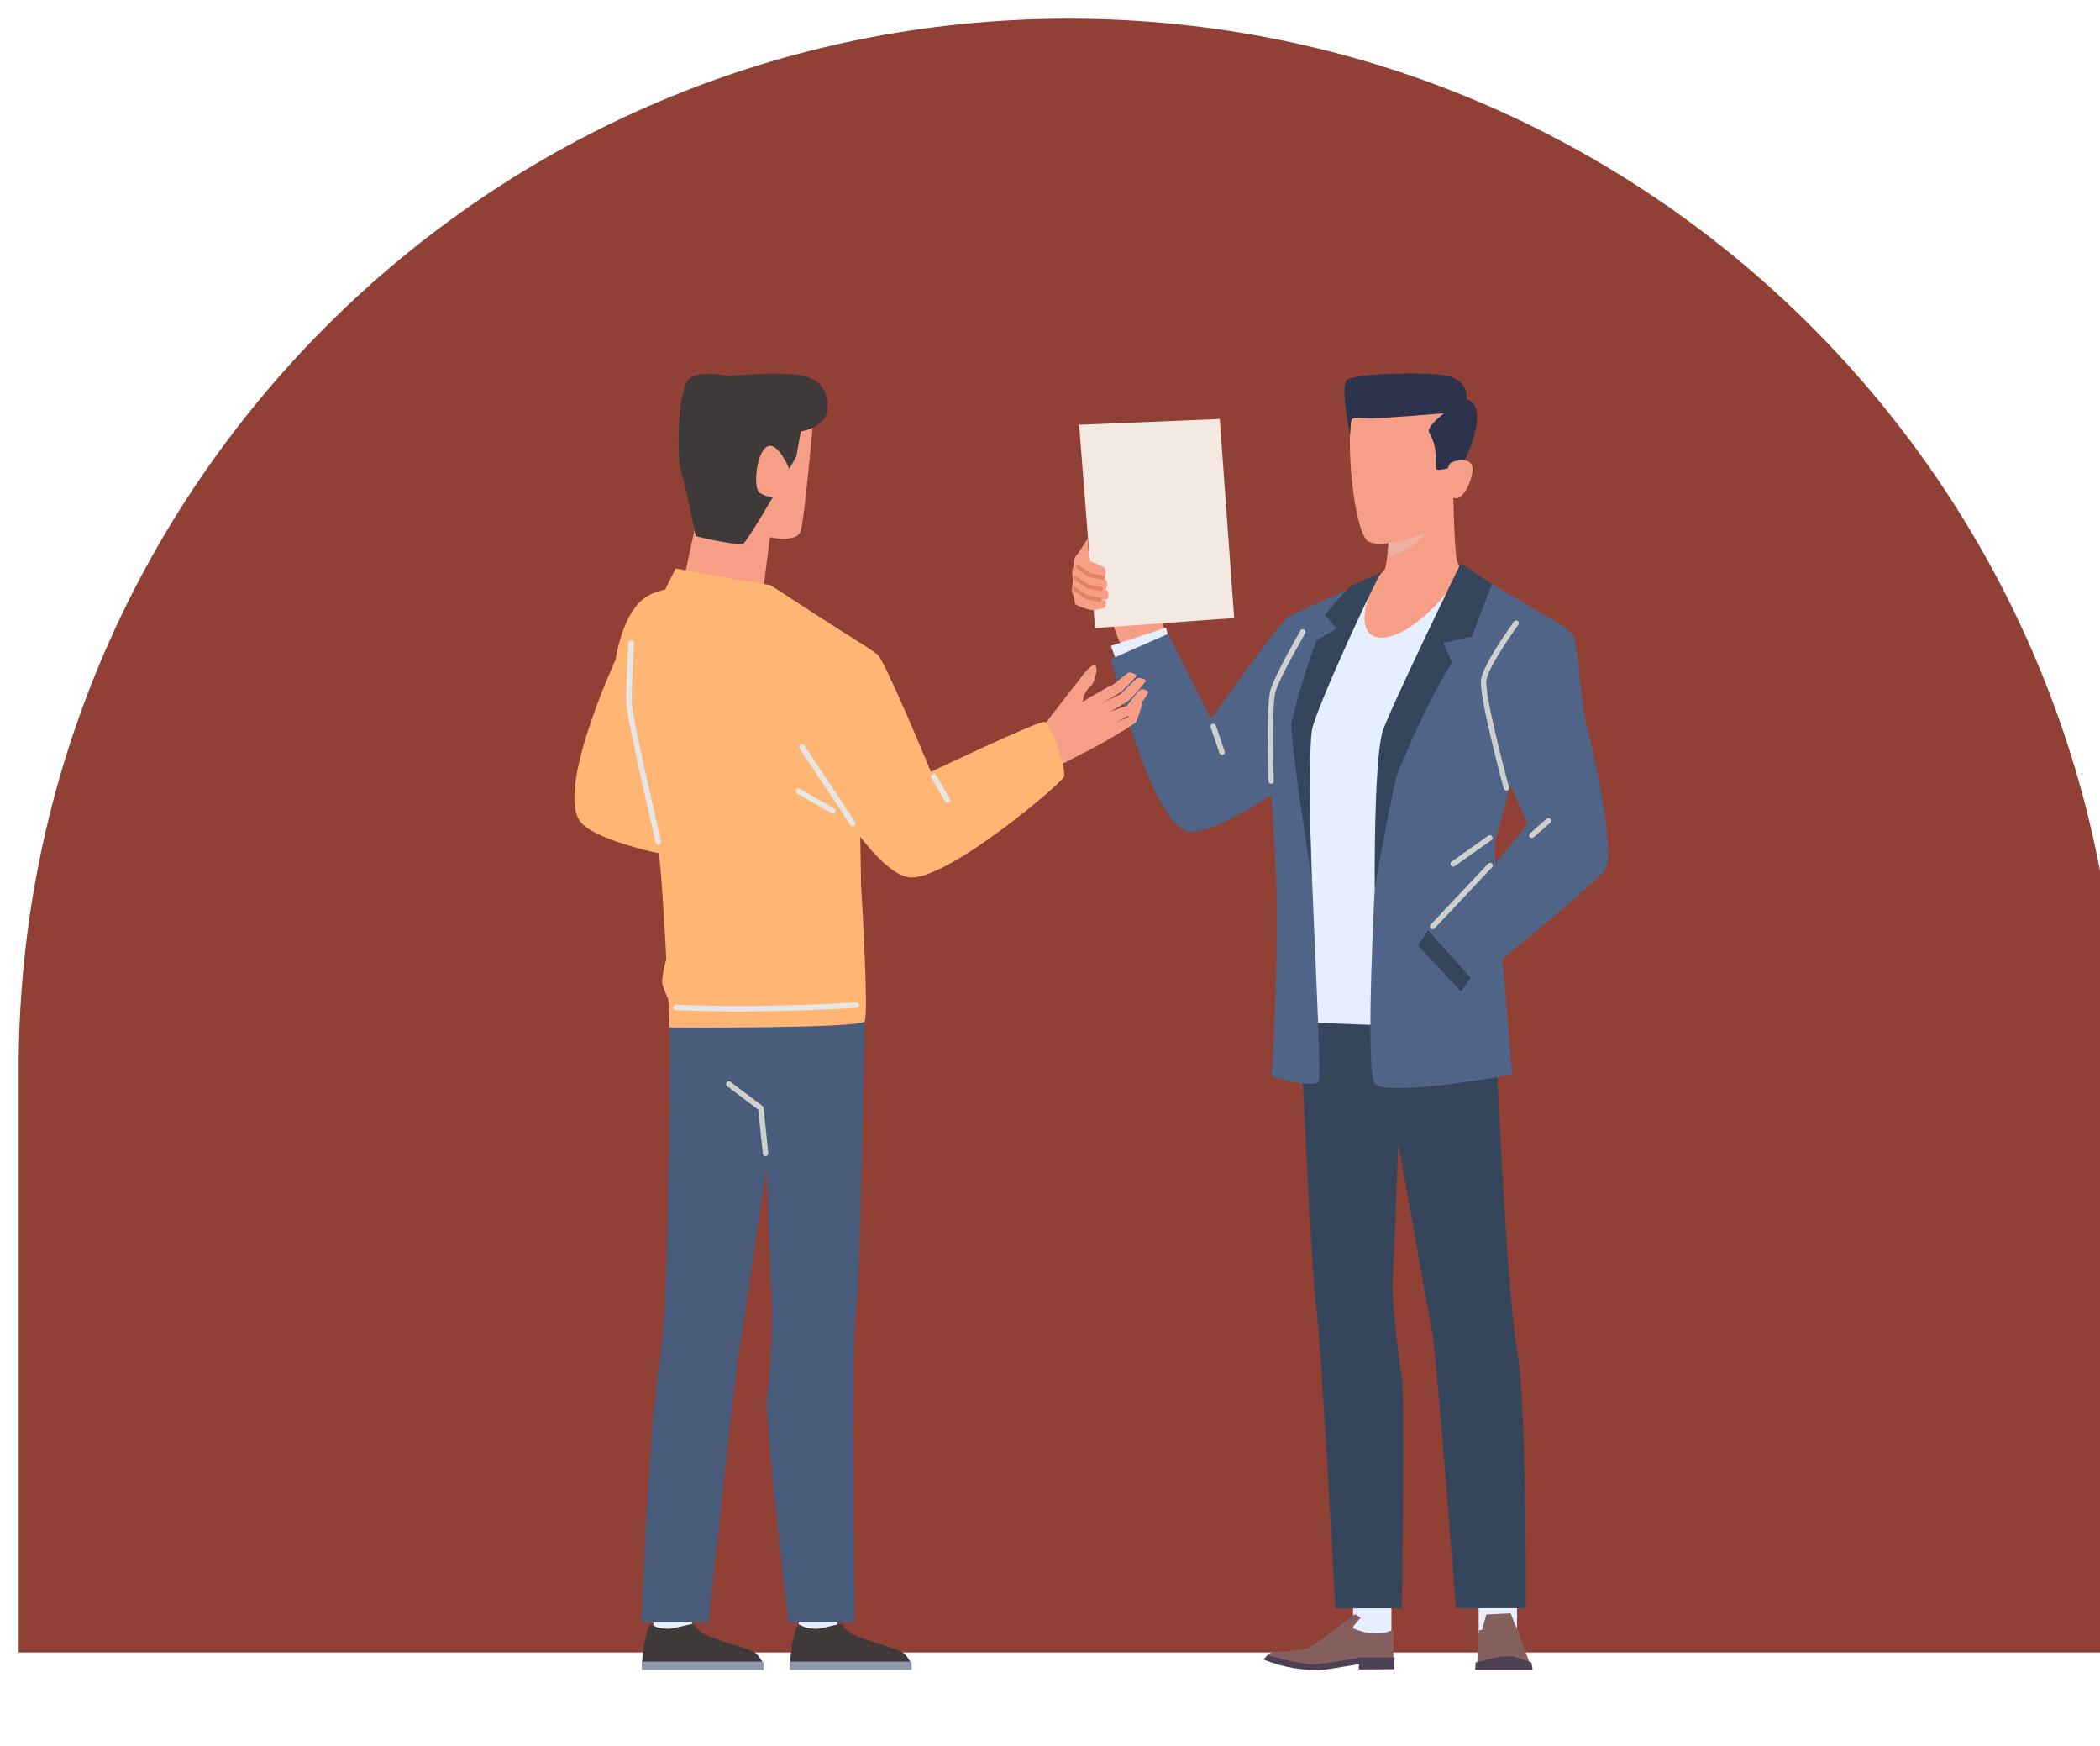 <svg width="450" height="374" viewBox="0 0 450 374" fill="none" xmlns="http://www.w3.org/2000/svg">
<g filter="url(#filter0_i_4158_2392)">
<path d="M0 225C0 100.736 100.736 0 225 0V0C349.264 0 450 100.736 450 225V350H0V225Z" fill="#751102" fill-opacity="0.8"/>
</g>
<g filter="url(#filter1_d_4158_2392)">
<path d="M233.441 126.69C233.441 126.69 235.988 134.33 236.315 134.213C236.642 134.097 246.175 132.438 246.175 132.438L243.302 124.914L233.441 126.69Z" fill="#F79E86"/>
<path d="M260.464 128.399L230.65 130.549L227.238 86.996L257.38 85.758L260.464 128.399Z" fill="#F3E9E0"/>
<path d="M229.067 111.414L226.566 115.223L229.487 117.185L229.067 111.414Z" fill="#F79E86"/>
<path d="M225.723 122.66C225.746 123.01 226.12 123.618 226.213 124.225C226.26 124.622 226.26 125.043 226.4 125.393C226.517 125.697 228.97 126.585 229.835 126.678C230.536 126.749 232.452 126.375 232.685 126.141C232.989 125.861 233.129 124.949 232.826 124.599C232.779 124.529 231.868 124.552 231.868 124.552C231.868 124.552 233.27 124.365 233.316 124.295C233.597 123.875 233.643 122.823 233.34 122.496C233.27 122.403 232.008 122.333 232.008 122.333C232.008 122.333 232.779 122.333 232.872 122.309C233.176 122.146 233.433 120.79 233.013 120.276C232.942 120.183 232.756 120.066 232.569 119.926C232.802 119.622 233.176 118.337 232.709 117.659C232.499 117.356 230.022 116.421 230.022 116.421C230.022 116.421 227.171 114.575 227.078 114.622C226.587 114.762 226.003 115.86 226.096 116.398C226.213 117.169 225.793 117.87 225.746 118.571C225.746 118.734 225.91 119.973 225.886 120.37C225.839 121.024 225.652 122.216 225.723 122.706V122.66Z" fill="#F79E86"/>
<path d="M232.385 120.21L229.465 119.649C229.395 119.649 229.348 119.626 229.301 119.579L226.638 117.733C226.451 117.593 226.404 117.336 226.521 117.149C226.661 116.962 226.918 116.916 227.105 117.032L229.698 118.808L232.456 119.322C232.689 119.369 232.829 119.579 232.783 119.813C232.736 120.023 232.572 120.163 232.362 120.163L232.385 120.21Z" fill="#E38364"/>
<path d="M231.917 122.609L228.996 122.048C228.949 122.048 228.879 122.024 228.832 121.978L226.169 120.132C225.982 119.992 225.935 119.735 226.052 119.548C226.169 119.361 226.449 119.314 226.636 119.431L229.23 121.207L231.987 121.744C232.22 121.791 232.361 122.001 232.314 122.235C232.267 122.445 232.104 122.585 231.893 122.585L231.917 122.609Z" fill="#E38364"/>
<path d="M231.651 124.925L228.73 124.364C228.66 124.364 228.614 124.341 228.567 124.294L225.903 122.448C225.716 122.308 225.67 122.051 225.786 121.864C225.927 121.677 226.184 121.63 226.37 121.747L228.964 123.523L231.721 124.037C231.955 124.084 232.095 124.294 232.048 124.528C232.002 124.738 231.838 124.878 231.628 124.878L231.651 124.925Z" fill="#E38364"/>
<path d="M235.137 137.206L234.039 134.379L245.862 130.453L246.61 133.467L235.137 137.206Z" fill="#E6EFFF"/>
<path d="M294.162 337.727H285.938V347.189H294.162V337.727Z" fill="#E6EFFF"/>
<path d="M321.08 336.605H312.855V346.068H321.08V336.605Z" fill="#E6EFFF"/>
<path d="M312.905 345.259L312.555 352.665H323.934L320.826 344.277L312.905 345.259Z" fill="#855F5E"/>
<path d="M320.755 344.413L319.727 341.609L314.493 341.866L313.488 345.535L320.755 344.413Z" fill="#855F5E"/>
<path d="M324.166 352.148L324.423 353.714H312.109L312.203 352.148L317.483 350.863H320.264L324.166 352.148Z" fill="#4C4152"/>
<path d="M267.758 350.578C268.833 350.905 273.809 352.377 276.099 352.541C278.903 352.728 282.828 351.887 287.221 351.139H294.558L294.698 345.064C291.964 346.373 288.95 346.162 285.702 344.737L287.548 342.564L286.357 341.793C286.357 341.793 278.109 348.195 276.473 348.943C274.837 349.714 268.459 349.924 268.459 349.924L267.758 350.555V350.578Z" fill="#855F5E"/>
<path d="M267.638 350.508C267.638 350.508 273.643 352.284 276.236 352.47C279.04 352.657 282.966 351.793 287.358 351.069H294.835L294.788 353.592L287.171 353.639L287.218 352.517L280.232 353.639C275.582 354.013 271.073 353.288 266.75 351.513L267.661 350.508H267.638Z" fill="#4C4152"/>
<path d="M292.757 117.933C293.365 116.718 294.113 105.198 294.113 105.198L307.361 99.894C307.361 99.894 307.618 114.358 308.249 116.32C308.879 118.283 313.412 122.886 313.412 122.886C296.145 140.55 285.187 141.999 287.173 122.676C287.524 122.349 292.126 119.148 292.734 117.933H292.757Z" fill="#F79E86"/>
<g style="mix-blend-mode:multiply">
<path d="M294.045 106.926C294.045 106.926 302.76 102.79 303.087 105.407C302.059 111.365 298.414 113.982 293.32 115.314C293.601 111.342 294.045 106.926 294.045 106.926Z" fill="#EDB1A1"/>
</g>
<path d="M286.354 83.002C287.896 80.432 292.99 77.698 301.494 78.726C318.434 80.759 307.569 99.358 307.569 99.358C307.569 99.358 305.77 106.297 305.326 107.045C303.153 110.69 290.746 114.194 288.737 111.578C285.746 107.699 283.994 86.927 286.33 83.002H286.354Z" fill="#F79E86"/>
<path d="M285.307 89.19C285.307 89.19 285.354 86.526 285.634 85.895C285.892 85.241 288.065 85.568 289.35 85.615C291.896 85.685 305.425 84.54 305.425 84.54C305.425 84.54 301.523 87.461 302.247 88.652C304.303 92.087 303.462 95.872 303.766 96.503C304.07 97.134 309.397 95.522 309.397 95.522C309.397 95.522 315.799 83.395 310.285 81.526C310.285 81.526 310.892 77.203 305.402 76.386C299.934 75.568 285.518 76.105 284.513 77.484C283.228 79.26 285.307 89.19 285.307 89.19Z" fill="#2D334D"/>
<path d="M306.781 95.244C307.575 94.566 311.36 93.842 311.524 96.202C311.664 98.562 309.865 102.44 308.3 102.721C307.108 102.954 305.472 101.623 305.356 101.389C305.239 101.155 306.01 95.921 306.804 95.244H306.781Z" fill="#F79E86"/>
<path d="M234.039 137.205C234.319 138.069 242.871 173.585 250.932 174.169C259.017 174.753 280.676 157.463 280.676 157.463L286.985 121.363C286.985 121.363 274.414 126.831 272.288 128.022C270.162 129.214 255.512 150.009 255.512 150.009L246.329 131.784L234.039 137.205Z" fill="#506487"/>
<path d="M274.512 213.82C274.512 213.82 276.918 267.631 278.017 275.668C279.115 283.683 282.152 340.53 282.152 340.53H296.358C296.358 340.53 297.199 295.435 296.358 290.716C295.517 286.019 294.139 273.285 294.419 270.247C294.699 267.21 296.639 214.615 296.639 214.615L274.512 213.82Z" fill="#35455C"/>
<path d="M291.102 215.433C291.102 215.433 302.177 277.701 302.994 282.117C303.836 286.533 307.971 340.507 307.971 340.507H322.948C322.948 340.507 323.229 296.791 321.033 284.898C318.813 273.005 316.289 215.152 316.289 215.152L291.102 215.433Z" fill="#35455C"/>
<path d="M274.183 214.967L316.871 216.579C316.871 216.579 311.357 185.13 312.058 182.162C312.735 179.171 325.376 128.913 325.376 128.913L309.301 118.352C297.852 136.366 281.753 138.072 291.309 119.053L279.884 126.226C279.884 126.226 270.047 153.914 270.047 160.573C270.047 167.232 274.183 214.967 274.183 214.967Z" fill="#E6EFFF"/>
<path d="M308.18 191.106L323.367 172.507C323.367 172.507 313.18 150.427 313.647 148.324C314.114 146.221 324.629 126.664 324.629 126.664C324.629 126.664 332.62 130.332 333.297 132.435C333.998 134.515 335.213 149.025 335.914 151.104C336.615 153.184 342.527 178.792 339.98 182.273C337.433 185.755 313.343 205.405 313.343 204.728C313.343 204.05 308.203 191.106 308.203 191.106H308.18Z" fill="#506487"/>
<path d="M268.488 226.532C268.488 226.532 277.46 229.383 278.535 227.63C279.633 225.878 275.007 157.698 276.993 150.104C278.955 142.511 291.222 119.379 291.222 119.379L279.329 125.29C279.329 125.29 267.927 154.38 268.277 163.376C268.534 169.988 269.609 180.993 269.609 191.671C269.633 209.242 268.488 226.556 268.488 226.556V226.532Z" fill="#506487"/>
<path d="M310.957 118.301C310.957 118.301 293.386 147.647 292.685 153.372C292.008 159.12 287.708 225.501 290.699 228.258C293.69 231.015 320.069 226.202 320.069 226.202C320.069 226.202 315.864 178.069 316.331 176.457C316.798 174.845 329.299 129.189 329.299 129.189L310.957 118.277V118.301Z" fill="#506487"/>
<g style="mix-blend-mode:multiply">
<path d="M318.795 165.361C318.538 165.361 318.304 165.197 318.234 164.94C318.024 164.122 312.813 144.986 313.374 141.528C313.935 138.047 320.174 129.518 320.431 129.145C320.617 128.888 320.991 128.841 321.248 129.028C321.505 129.215 321.552 129.589 321.365 129.846C321.295 129.939 315.033 138.514 314.519 141.715C314.099 144.402 317.86 159.169 319.356 164.636C319.449 164.94 319.262 165.267 318.935 165.361C318.888 165.361 318.842 165.361 318.772 165.361H318.795Z" fill="#CFCFCF"/>
</g>
<g style="mix-blend-mode:multiply">
<path d="M268.391 163.931C268.087 163.931 267.806 163.674 267.806 163.371C267.806 162.716 267.269 147.225 268.227 143.861C269.185 140.543 274.466 131.454 274.676 131.08C274.839 130.799 275.19 130.706 275.47 130.87C275.751 131.033 275.844 131.384 275.681 131.664C275.634 131.757 270.26 140.987 269.325 144.188C268.414 147.365 268.951 163.16 268.951 163.324C268.951 163.651 268.718 163.908 268.391 163.931Z" fill="#CFCFCF"/>
</g>
<g style="mix-blend-mode:multiply">
<path d="M257.872 157.724C257.639 157.724 257.405 157.561 257.312 157.327L255.419 151.813C255.326 151.509 255.466 151.182 255.793 151.065C256.097 150.948 256.424 151.112 256.541 151.439L258.433 156.953C258.527 157.257 258.386 157.584 258.059 157.701C257.989 157.701 257.943 157.724 257.872 157.724Z" fill="#CFCFCF"/>
</g>
<path d="M311.356 132.369L305.234 133.725L307.173 137.814C300.865 148.188 296.332 159.754 295.725 160.922C294.72 162.908 290.584 186.086 290.584 186.086C290.584 186.086 290.35 160.571 292.15 153.094C293.014 149.543 309.019 116.668 309.019 116.668L315.702 121.154L311.379 132.369H311.356Z" fill="#35455C"/>
<path d="M276.986 183.608C276.986 183.608 272.22 153.373 272.757 150.78C273.084 149.238 275.047 141.34 278.084 133.186L282.43 130.615L279.907 127.858C281.122 125.896 285.421 121.526 285.421 121.526L291.963 118.676C291.052 119.587 278.435 146.738 277.196 152.112C276.239 156.224 277.01 183.631 277.01 183.631L276.986 183.608Z" fill="#35455C"/>
<path d="M311.129 205.437L302.017 195.32L299.867 198.568L309.073 208.405L311.129 205.437Z" fill="#35455C"/>
<g style="mix-blend-mode:multiply">
<path d="M307.366 181.667C307.179 181.667 306.992 181.574 306.899 181.41C306.712 181.153 306.782 180.779 307.039 180.592L314.913 175.031C315.17 174.844 315.544 174.915 315.731 175.172C315.918 175.429 315.847 175.802 315.59 175.989L307.716 181.55C307.716 181.55 307.506 181.667 307.389 181.667H307.366Z" fill="#CFCFCF"/>
</g>
<g style="mix-blend-mode:multiply">
<path d="M302.967 195.059C302.827 195.059 302.687 195.012 302.57 194.895C302.336 194.685 302.336 194.311 302.57 194.077L314.883 181.016C315.094 180.782 315.467 180.759 315.701 181.016C315.935 181.226 315.935 181.6 315.701 181.834L303.388 194.895C303.271 195.012 303.107 195.082 302.967 195.082V195.059Z" fill="#CFCFCF"/>
</g>
<g style="mix-blend-mode:multiply">
<path d="M324.256 175.545C324.092 175.545 323.929 175.475 323.812 175.335C323.602 175.101 323.625 174.728 323.859 174.517L327.434 171.386C327.667 171.176 328.041 171.199 328.252 171.433C328.462 171.667 328.438 172.041 328.205 172.251L324.63 175.382C324.63 175.382 324.373 175.522 324.233 175.522L324.256 175.545Z" fill="#CFCFCF"/>
</g>
<path d="M144.271 337.266H136.047V346.729H144.271V337.266Z" fill="#E6EFFF"/>
<path d="M175.393 337.867H167.168V347.33H175.393V337.867Z" fill="#E6EFFF"/>
<path d="M191.256 352.292C190.765 351.427 190.064 350.376 189.27 349.862C188.172 349.161 179.34 346.871 178.055 345.726C176.77 344.581 176.746 344.044 176.162 343.95C175.578 343.833 172.213 344.931 170.905 344.931C168.148 344.931 167.377 343.833 167.05 344.044C166.559 344.347 165.087 349.558 165.367 353.553H191.233V352.268L191.256 352.292Z" fill="#40393A"/>
<path d="M191.349 352.315C191.279 352.198 191.232 352.082 191.162 351.965H165.25C165.25 352.526 165.25 353.11 165.297 353.741H191.349V352.339V352.315Z" fill="#8E99AB"/>
<path d="M159.533 352.289C159.043 351.424 158.342 350.373 157.547 349.859C156.472 349.158 147.617 346.868 146.332 345.723C145.07 344.578 145.023 344.041 144.439 343.947C143.855 343.854 140.491 344.928 139.182 344.928C136.425 344.928 135.654 343.83 135.327 344.041C134.836 344.344 133.364 349.555 133.645 353.55H159.51V352.265L159.533 352.289Z" fill="#40393A"/>
<path d="M159.626 352.315C159.556 352.198 159.51 352.082 159.439 351.965H133.527C133.527 352.526 133.527 353.11 133.574 353.741H159.626V352.339V352.315Z" fill="#8E99AB"/>
<path d="M222.541 160.177C222.541 160.177 233.663 154.687 234.738 153.588C235.813 152.49 231.771 145.738 231.163 145.06C230.556 144.382 228.055 146.392 228.055 146.392C228.055 146.392 227.822 144.569 229.948 142.747C230.485 142.28 230.929 140.06 230.953 139.803C231.163 137.116 229.06 139.289 228.312 140.27C227.588 141.205 218.195 153.285 218.195 153.285L222.541 160.154V160.177Z" fill="#F79E86"/>
<path d="M234.148 154.075C234.148 154.075 239.219 151.084 239.452 150.617C239.686 150.126 241.018 146.621 240.714 146.458C240.41 146.294 239.172 146.037 238.751 146.504C238.307 146.972 237.723 149.705 237.723 149.705L234.429 150.967L234.148 154.121V154.075Z" fill="#F79E86"/>
<path d="M233.713 151.507C233.713 151.507 238.783 148.937 239.087 148.493C239.414 148.072 242.358 144.357 242.078 144.147C241.797 143.937 240.793 143.423 240.279 143.797C239.765 144.17 237.521 147.185 237.521 147.185L233.082 148.727L233.713 151.507Z" fill="#F79E86"/>
<path d="M232.774 149.151C232.774 149.151 237.541 146.37 237.938 146.02C238.382 145.623 241.863 141.884 241.56 141.674C241.256 141.464 239.971 141.02 239.503 141.44C239.013 141.861 236.209 144.641 236.209 144.641L231.77 146.768L232.774 149.174V149.151Z" fill="#F79E86"/>
<path d="M230.999 147.253C230.999 147.253 235.906 144.566 236.42 144.052C236.794 143.678 239.808 140.828 239.528 140.641C239.247 140.454 238.172 139.776 237.682 140.174C237.191 140.571 234.527 142.674 234.527 142.674C232.915 143.304 231.42 144.403 229.504 145.407L230.999 147.23V147.253Z" fill="#F79E86"/>
<path d="M167.965 155.621C167.965 155.621 182.872 184.43 191.587 183.986C200.302 183.519 223.34 163.939 223.971 162.42C224.602 160.901 221.238 150.854 219.812 150.644C218.387 150.434 195.489 161.345 195.489 161.345C195.489 161.345 185.676 137.629 184.063 136.251C182.451 134.872 172.591 128.914 172.591 128.914C172.591 128.914 164.32 136.484 164.109 142.443C163.899 148.401 167.988 155.621 167.988 155.621H167.965Z" fill="#FFB675"/>
<path d="M127.918 137.303C127.918 137.303 114.576 166.136 120.674 172.398C126.773 178.66 158.292 182.702 159.858 182.141C161.4 181.604 166.681 171.65 165.886 170.459C165.092 169.267 140.254 160.388 140.254 160.388C140.254 160.388 151.61 137.373 151.587 135.271C151.563 133.168 149.554 121.812 149.554 121.812C149.554 121.812 138.409 120.597 133.782 124.359C129.133 128.121 127.918 137.327 127.918 137.327V137.303Z" fill="#FFB675"/>
<path d="M144.978 108.825L142.898 118.381L159.628 121.839L160.983 111.091C160.983 111.091 166.638 112.353 167.525 109.853C168.413 107.353 170.283 85.81 170.283 85.81L146.45 82.445L144.955 108.801L144.978 108.825Z" fill="#F79E86"/>
<path d="M145.114 110.881C145.114 110.881 154.226 113.101 155.325 112.4C156.399 111.699 166.61 94.035 166.657 93.684C166.703 93.31 167.615 88.404 167.615 88.404C167.615 88.404 171.423 87.936 172.872 85.249C173.666 83.801 174.017 78.497 169.25 76.838C164.484 75.179 152.264 76.581 152.264 76.581C147.053 75.529 144.062 76.277 143.291 77.632C140.932 81.791 141.165 95.273 141.983 97.259C142.801 99.245 145.091 110.904 145.091 110.904L145.114 110.881Z" fill="#40393A"/>
<path d="M165.233 96.694C165.233 96.694 162.617 90.199 160.28 91.741C157.944 93.283 157.453 100.503 158.691 101.507C159.953 102.489 162.406 102.676 162.406 102.676L165.21 96.694H165.233Z" fill="#F79E86"/>
<path d="M181.287 214.828C181.287 214.828 180.399 271.092 179.301 279.106C178.203 287.12 179.137 343.571 179.137 343.571H164.931C164.931 343.571 159.581 299.107 160.422 294.41C161.263 289.714 161.637 276.886 161.356 273.849C161.076 270.811 159.137 215.623 159.137 215.623L181.264 214.828H181.287Z" fill="#495C7C"/>
<path d="M164.677 215.863C164.677 215.863 155.074 281.87 154.256 286.31C153.438 290.749 147.831 343.578 147.831 343.578H133.438C133.438 343.578 135.096 299.862 137.316 287.945C139.536 276.052 139.536 216.167 139.536 216.167L164.7 215.863H164.677Z" fill="#495C7C"/>
<path d="M180.513 185.319L179.626 133.378L161.12 121.368L140.792 117.793C140.792 117.793 130.301 137.887 130.535 143.962C130.769 150.037 136.26 172.958 137.077 178.052C137.615 181.487 138.292 192.258 138.783 201.464C138.292 203.263 137.662 205.904 138.012 207.072C138.339 208.193 138.877 209.362 139.227 210.109C139.414 213.731 139.507 216.114 139.507 216.114C139.507 216.114 180.35 216.395 181.285 214.782C182.219 213.147 180.49 185.295 180.49 185.295L180.513 185.319Z" fill="#FFB675"/>
<g style="mix-blend-mode:multiply">
<path d="M178.741 172.988C178.554 172.988 178.367 172.895 178.25 172.731L167.386 156.399C167.199 156.118 167.269 155.768 167.549 155.581C167.83 155.394 168.18 155.464 168.367 155.744L179.232 172.077C179.419 172.357 179.349 172.708 179.068 172.895C178.975 172.965 178.858 172.988 178.741 172.988Z" fill="#E6E6E6"/>
</g>
<g style="mix-blend-mode:multiply">
<path d="M174.458 170.294C174.458 170.294 174.248 170.271 174.178 170.224L166.795 165.972C166.514 165.808 166.421 165.458 166.584 165.177C166.748 164.897 167.098 164.804 167.379 164.967L174.762 169.22C175.043 169.383 175.136 169.734 174.973 170.014C174.856 170.201 174.669 170.294 174.458 170.294Z" fill="#E6E6E6"/>
</g>
<g style="mix-blend-mode:multiply">
<path d="M199.039 167.979C198.828 167.979 198.641 167.886 198.524 167.699L195.58 162.629C195.417 162.348 195.51 161.998 195.791 161.834C196.071 161.671 196.422 161.764 196.585 162.045L199.529 167.115C199.693 167.395 199.599 167.746 199.319 167.909C199.225 167.956 199.132 167.979 199.015 167.979H199.039Z" fill="#E6E6E6"/>
</g>
<g style="mix-blend-mode:multiply">
<path d="M137.099 176.986C136.842 176.986 136.585 176.799 136.538 176.542C136.281 175.467 130.37 150.303 130.229 146.774C130.089 143.293 130.65 134.157 130.673 133.76C130.673 133.433 130.954 133.199 131.281 133.199C131.608 133.199 131.842 133.503 131.842 133.807C131.842 133.9 131.281 143.27 131.398 146.704C131.515 150.092 137.613 175.981 137.66 176.238C137.73 176.542 137.543 176.869 137.216 176.939C137.169 176.939 137.122 176.939 137.076 176.939L137.099 176.986Z" fill="#E6E6E6"/>
</g>
<g style="mix-blend-mode:multiply">
<path d="M154.465 212.683C149.769 212.683 145.236 212.59 140.843 212.403C140.516 212.403 140.259 212.122 140.283 211.795C140.283 211.491 140.563 211.234 140.867 211.234C152.62 211.725 165.237 211.561 179.466 210.744C179.793 210.72 180.074 210.977 180.074 211.304C180.074 211.632 179.84 211.912 179.513 211.912C170.588 212.426 162.293 212.683 154.442 212.683H154.465Z" fill="#E6E6E6"/>
</g>
<g style="mix-blend-mode:multiply">
<path d="M160.045 243.705C159.741 243.705 159.484 243.471 159.461 243.191L158.479 233.728L151.82 228.681C151.563 228.494 151.517 228.12 151.704 227.863C151.89 227.606 152.264 227.56 152.521 227.747L159.391 232.934C159.531 233.027 159.601 233.167 159.624 233.331L160.629 243.051C160.652 243.378 160.419 243.658 160.115 243.682C160.115 243.682 160.068 243.682 160.045 243.682V243.705Z" fill="#CFCFCF"/>
</g>
</g>
<defs>
<filter id="filter0_i_4158_2392" x="0" y="0" width="454" height="354" filterUnits="userSpaceOnUse" color-interpolation-filters="sRGB">
<feFlood flood-opacity="0" result="BackgroundImageFix"/>
<feBlend mode="normal" in="SourceGraphic" in2="BackgroundImageFix" result="shape"/>
<feColorMatrix in="SourceAlpha" type="matrix" values="0 0 0 0 0 0 0 0 0 0 0 0 0 0 0 0 0 0 127 0" result="hardAlpha"/>
<feOffset dx="4" dy="4"/>
<feGaussianBlur stdDeviation="8"/>
<feComposite in2="hardAlpha" operator="arithmetic" k2="-1" k3="1"/>
<feColorMatrix type="matrix" values="0 0 0 0 0 0 0 0 0 0 0 0 0 0 0 0 0 0 0.25 0"/>
<feBlend mode="normal" in2="shape" result="effect1_innerShadow_4158_2392"/>
</filter>
<filter id="filter1_d_4158_2392" x="107.078" y="64" width="253.535" height="309.742" filterUnits="userSpaceOnUse" color-interpolation-filters="sRGB">
<feFlood flood-opacity="0" result="BackgroundImageFix"/>
<feColorMatrix in="SourceAlpha" type="matrix" values="0 0 0 0 0 0 0 0 0 0 0 0 0 0 0 0 0 0 127 0" result="hardAlpha"/>
<feOffset dx="4" dy="4"/>
<feGaussianBlur stdDeviation="8"/>
<feComposite in2="hardAlpha" operator="out"/>
<feColorMatrix type="matrix" values="0 0 0 0 0 0 0 0 0 0 0 0 0 0 0 0 0 0 0.25 0"/>
<feBlend mode="normal" in2="BackgroundImageFix" result="effect1_dropShadow_4158_2392"/>
<feBlend mode="normal" in="SourceGraphic" in2="effect1_dropShadow_4158_2392" result="shape"/>
</filter>
</defs>
</svg>

